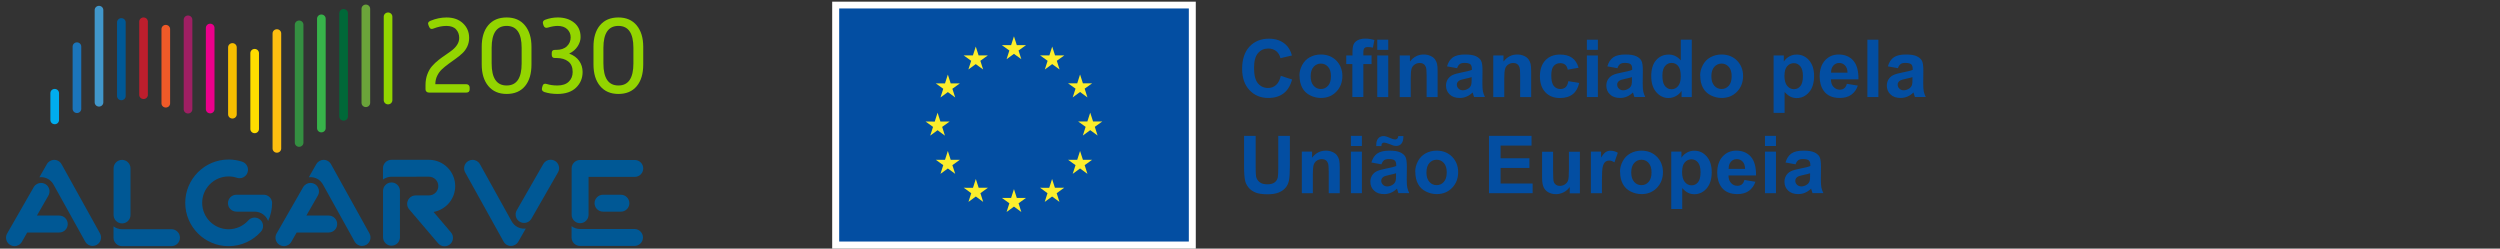 <?xml version="1.0" encoding="UTF-8"?>
<svg id="Layer_1" data-name="Layer 1" xmlns="http://www.w3.org/2000/svg" viewBox="0 0 413.71 41.14">
  <rect x="0" y="0" width="413.71" height="41.14" fill="#333333" stroke="none"/>
  <g>
    <rect x="137.713" y=".28" width="60.17" height="40.86" fill="#fff"/>
    <rect x="138.873" y="1.4" width="57.86" height="38.57" fill="#034ea2"/>
    <polyline points="166.573 9.8 167.793 8.91 169.013 9.8 168.553 8.36 169.793 7.47 168.263 7.47 167.793 6.01 167.323 7.47 165.793 7.47 167.033 8.36 166.573 9.8" fill="#fcee2c"/>
    <polyline points="160.253 11.5 161.473 10.61 162.693 11.5 162.233 10.06 163.473 9.17 161.943 9.17 161.473 7.71 161.003 9.17 159.473 9.17 160.713 10.06 160.253 11.5" fill="#fcee2c"/>
    <polyline points="156.853 12.34 156.383 13.8 154.853 13.8 156.093 14.69 155.633 16.13 156.853 15.24 158.073 16.13 157.603 14.69 158.843 13.8 157.323 13.8 156.853 12.34" fill="#fcee2c"/>
    <polyline points="155.153 21.55 156.373 22.45 155.913 21 157.153 20.11 155.623 20.11 155.153 18.65 154.683 20.12 153.163 20.11 154.403 21 153.933 22.45 155.153 21.55" fill="#fcee2c"/>
    <polyline points="157.323 26.44 156.853 24.98 156.383 26.44 154.853 26.44 156.093 27.33 155.633 28.77 156.853 27.88 158.073 28.77 157.603 27.33 158.843 26.44 157.323 26.44" fill="#fcee2c"/>
    <polyline points="161.953 31.07 161.483 29.62 161.013 31.08 159.483 31.07 160.723 31.97 160.263 33.41 161.483 32.52 162.703 33.41 162.243 31.97 163.483 31.07 161.953 31.07" fill="#fcee2c"/>
    <polyline points="168.263 32.75 167.793 31.29 167.323 32.75 165.793 32.75 167.033 33.64 166.573 35.08 167.793 34.19 169.013 35.08 168.553 33.64 169.793 32.75 168.263 32.75" fill="#fcee2c"/>
    <polyline points="174.573 31.07 174.103 29.62 173.633 31.08 172.113 31.07 173.343 31.97 172.883 33.41 174.103 32.52 175.323 33.41 174.863 31.97 176.103 31.07 174.573 31.07" fill="#fcee2c"/>
    <polyline points="179.203 26.44 178.733 24.98 178.263 26.44 176.743 26.44 177.983 27.33 177.513 28.77 178.733 27.88 179.953 28.77 179.493 27.33 180.733 26.44 179.203 26.44" fill="#fcee2c"/>
    <polyline points="182.413 20.1 180.883 20.1 180.413 18.64 179.943 20.1 178.413 20.1 179.653 20.99 179.193 22.43 180.413 21.54 181.633 22.43 181.173 20.99 182.413 20.1" fill="#fcee2c"/>
    <polyline points="177.513 16.12 178.733 15.22 179.953 16.12 179.493 14.67 180.733 13.79 179.203 13.79 178.733 12.33 178.263 13.79 176.743 13.79 177.983 14.67 177.513 16.12" fill="#fcee2c"/>
    <polyline points="174.123 7.71 173.653 9.17 172.123 9.17 173.363 10.06 172.903 11.5 174.123 10.61 175.343 11.5 174.883 10.06 176.123 9.17 174.593 9.17 174.123 7.71" fill="#fcee2c"/>
    <path d="m211.963,12.56l1.86.59c-.28,1.04-.76,1.81-1.42,2.31s-1.5.75-2.52.75c-1.26,0-2.3-.43-3.11-1.29s-1.22-2.04-1.22-3.53c0-1.58.41-2.81,1.22-3.68.82-.87,1.89-1.31,3.22-1.31,1.16,0,2.1.34,2.83,1.03.43.41.76.99.97,1.75l-1.9.45c-.11-.49-.35-.88-.7-1.17-.36-.28-.79-.43-1.3-.43-.7,0-1.27.25-1.71.76-.44.5-.66,1.32-.66,2.45,0,1.2.22,2.05.65,2.56s.99.76,1.68.76c.51,0,.95-.16,1.31-.49.37-.32.63-.83.79-1.53v.02h.01Z" fill="#034ea2"/>
    <path d="m215.033,12.52c0-.6.15-1.19.45-1.75.3-.57.72-1,1.27-1.3s1.16-.45,1.83-.45c1.04,0,1.89.34,2.56,1.01.66.68,1,1.53,1,2.56s-.34,1.9-1.01,2.59-1.52,1.03-2.53,1.03c-.63,0-1.23-.14-1.8-.43s-1.01-.7-1.3-1.25c-.3-.55-.45-1.22-.45-2.01h-.02Zm1.86.1c0,.68.16,1.2.49,1.57.32.36.72.54,1.2.54s.87-.18,1.19-.54.48-.89.48-1.58-.16-1.19-.48-1.55-.72-.54-1.19-.54-.87.18-1.2.54c-.32.36-.49.88-.49,1.57h0v-.01Z" fill="#034ea2"/>
    <path d="m222.803,9.18h1.01v-.52c0-.58.06-1.01.18-1.3.12-.28.35-.52.68-.7s.75-.27,1.25-.27,1.03.08,1.52.23l-.25,1.27c-.29-.07-.57-.1-.84-.1s-.45.06-.57.18c-.11.12-.17.36-.17.71v.49h1.36v1.43h-1.36v5.45h-1.82v-5.45h-1.01v-1.43h.02v.01Zm5.11-.93v-1.68h1.82v1.68h-1.82Zm0,7.81v-6.88h1.82v6.88h-1.82Z" fill="#034ea2"/>
    <path d="m237.903,16.06h-1.82v-3.51c0-.74-.04-1.22-.12-1.44s-.2-.39-.38-.51c-.17-.12-.39-.18-.63-.18-.32,0-.6.09-.85.26s-.42.4-.51.69c-.09.28-.14.81-.14,1.58v3.11h-1.82v-6.88h1.69v1.01c.6-.78,1.36-1.17,2.27-1.17.4,0,.77.07,1.1.22.33.14.58.33.75.55s.29.48.36.76c.07.28.1.69.1,1.22v4.29h0Z" fill="#034ea2"/>
    <path d="m241.113,11.28l-1.65-.3c.19-.66.51-1.16.96-1.48.45-.32,1.13-.48,2.02-.48.81,0,1.42.1,1.81.29.4.19.68.44.84.73.16.3.24.84.24,1.63l-.02,2.12c0,.6.03,1.05.09,1.34s.17.59.33.92h-1.8c-.05-.12-.11-.3-.17-.54-.03-.11-.05-.18-.06-.21-.31.3-.64.53-1,.68-.35.15-.73.23-1.13.23-.71,0-1.27-.19-1.67-.58-.41-.38-.61-.87-.61-1.46,0-.39.09-.73.28-1.04.19-.3.45-.54.78-.7s.82-.3,1.45-.42c.85-.16,1.44-.31,1.77-.45v-.18c0-.35-.09-.6-.26-.75s-.5-.22-.98-.22c-.32,0-.58.06-.76.19-.18.13-.33.35-.44.67h-.02v.01Zm2.43,1.48c-.23.08-.6.17-1.11.28-.51.11-.84.21-.99.32-.24.17-.36.38-.36.64s.09.47.28.66.43.28.73.28c.33,0,.64-.11.94-.32.22-.16.36-.36.43-.6.05-.16.07-.45.07-.89v-.36h0l.01-.01Z" fill="#034ea2"/>
    <path d="m253.383,16.06h-1.82v-3.51c0-.74-.04-1.22-.12-1.44s-.2-.39-.38-.51c-.17-.12-.39-.18-.63-.18-.32,0-.6.09-.85.26s-.42.4-.51.69c-.09.28-.14.81-.14,1.58v3.11h-1.82v-6.88h1.69v1.01c.6-.78,1.36-1.17,2.27-1.17.4,0,.77.07,1.1.22.33.14.58.33.75.55s.29.48.36.76c.07.28.1.69.1,1.22v4.29h0Z" fill="#034ea2"/>
    <path d="m261.223,11.21l-1.79.32c-.06-.36-.2-.63-.41-.81s-.49-.27-.83-.27c-.45,0-.81.16-1.08.47s-.4.84-.4,1.57c0,.82.14,1.39.41,1.73s.64.51,1.1.51c.35,0,.63-.1.85-.29.22-.2.38-.53.47-1.01l1.79.3c-.19.82-.54,1.44-1.07,1.86s-1.23.63-2.12.63c-1.01,0-1.81-.32-2.41-.95s-.9-1.51-.9-2.64.3-2.02.9-2.65,1.41-.95,2.43-.95c.84,0,1.5.18,2,.54s.85.91,1.07,1.65h-.01v-.01Z" fill="#034ea2"/>
    <path d="m262.603,8.25v-1.68h1.82v1.68h-1.82Zm0,7.81v-6.88h1.82v6.88h-1.82Z" fill="#034ea2"/>
    <path d="m267.643,11.28l-1.65-.3c.19-.66.51-1.16.96-1.48.45-.32,1.13-.48,2.02-.48.81,0,1.42.1,1.81.29.4.19.68.44.84.73.16.3.24.84.24,1.63l-.02,2.12c0,.6.03,1.05.09,1.34s.17.59.33.92h-1.8c-.05-.12-.11-.3-.17-.54-.03-.11-.05-.18-.06-.21-.31.3-.64.53-1,.68-.35.15-.73.23-1.13.23-.71,0-1.27-.19-1.67-.58-.41-.38-.61-.87-.61-1.46,0-.39.09-.73.28-1.04.19-.3.45-.54.78-.7s.82-.3,1.45-.42c.85-.16,1.44-.31,1.77-.45v-.18c0-.35-.09-.6-.26-.75s-.5-.22-.98-.22c-.32,0-.58.06-.76.19-.18.13-.33.35-.44.67h-.02v.01Zm2.43,1.48c-.23.08-.6.17-1.11.28-.51.11-.84.21-.99.32-.24.17-.36.38-.36.64s.09.47.28.66.43.28.73.28c.33,0,.64-.11.94-.32.22-.16.36-.36.43-.6.05-.16.07-.45.07-.89v-.36h0l.01-.01Z" fill="#034ea2"/>
    <path d="m279.963,16.06h-1.69v-1.01c-.28.39-.61.69-.99.88-.38.19-.77.29-1.16.29-.79,0-1.47-.32-2.03-.96s-.84-1.52-.84-2.66.27-2.05.82-2.66c.55-.61,1.24-.91,2.08-.91.77,0,1.43.32,1.99.96v-3.42h1.82v9.49Zm-4.86-3.59c0,.73.1,1.26.3,1.59.29.47.7.71,1.23.71.42,0,.77-.18,1.07-.53.29-.36.44-.89.44-1.6,0-.79-.14-1.36-.43-1.71s-.65-.52-1.09-.52-.79.17-1.08.51c-.29.34-.44.86-.44,1.54h0v.01Z" fill="#034ea2"/>
    <path d="m281.343,12.52c0-.6.15-1.19.45-1.75.3-.57.72-1,1.27-1.3s1.16-.45,1.83-.45c1.04,0,1.89.34,2.56,1.01.66.68,1,1.53,1,2.56s-.34,1.9-1.01,2.59-1.52,1.03-2.53,1.03c-.63,0-1.23-.14-1.8-.43s-1.01-.7-1.3-1.25c-.3-.55-.45-1.22-.45-2.01h-.02Zm1.86.1c0,.68.16,1.2.49,1.57.32.36.72.54,1.2.54s.87-.18,1.19-.54.48-.89.48-1.58-.16-1.19-.48-1.55-.72-.54-1.19-.54-.87.18-1.2.54c-.32.36-.49.88-.49,1.57h0v-.01Z" fill="#034ea2"/>
    <path d="m293.493,9.18h1.7v1.01c.22-.35.52-.63.89-.84.38-.22.79-.32,1.25-.32.8,0,1.48.31,2.03.94.56.63.84,1.5.84,2.62s-.28,2.04-.84,2.68-1.24.96-2.04.96c-.38,0-.72-.08-1.03-.23s-.63-.41-.97-.78v3.46h-1.82v-9.49h-.01v-.01Zm1.8,3.32c0,.77.15,1.34.46,1.71s.68.55,1.12.55.77-.17,1.06-.51c.28-.34.42-.89.42-1.67,0-.72-.14-1.26-.43-1.61-.29-.35-.65-.52-1.07-.52s-.81.17-1.11.51c-.29.34-.44.85-.44,1.52v.02h-.01Z" fill="#034ea2"/>
    <path d="m305.633,13.87l1.81.3c-.23.66-.6,1.17-1.1,1.52s-1.13.52-1.89.52c-1.2,0-2.08-.39-2.65-1.17-.45-.63-.68-1.42-.68-2.37,0-1.14.3-2.03.89-2.68s1.35-.97,2.26-.97c1.02,0,1.83.34,2.42,1.01.59.68.87,1.71.85,3.1h-4.56c.01.54.16.96.44,1.26s.63.45,1.05.45c.28,0,.52-.08.72-.23s.34-.41.44-.75h0v.01Zm.1-1.84c-.01-.53-.15-.93-.41-1.2s-.57-.41-.95-.41c-.4,0-.73.14-.98.43-.26.29-.39.68-.38,1.18h2.72Z" fill="#034ea2"/>
    <path d="m309.023,16.06V6.57h1.82v9.49h-1.82Z" fill="#034ea2"/>
    <path d="m314.063,11.28l-1.65-.3c.19-.66.51-1.16.96-1.48.45-.32,1.13-.48,2.02-.48.81,0,1.42.1,1.81.29.4.19.68.44.84.73.16.3.24.84.24,1.63l-.02,2.12c0,.6.03,1.05.09,1.34s.17.59.33.92h-1.8c-.05-.12-.11-.3-.17-.54-.03-.11-.05-.18-.06-.21-.31.3-.64.53-1,.68-.35.15-.73.23-1.13.23-.71,0-1.27-.19-1.67-.58-.41-.38-.61-.87-.61-1.46,0-.39.09-.73.28-1.04.19-.3.45-.54.78-.7s.82-.3,1.45-.42c.85-.16,1.44-.31,1.77-.45v-.18c0-.35-.09-.6-.26-.75s-.5-.22-.98-.22c-.32,0-.58.06-.76.19-.18.13-.33.35-.44.67h-.02v.01Zm2.43,1.48c-.23.08-.6.17-1.11.28-.51.11-.84.21-.99.32-.24.17-.36.38-.36.64s.09.47.28.66.43.28.73.28c.33,0,.64-.11.94-.32.22-.16.36-.36.43-.6.05-.16.07-.45.07-.89v-.36h0l.01-.01Z" fill="#034ea2"/>
    <path d="m205.873,22.48h1.92v5.14c0,.82.02,1.34.07,1.59.08.39.28.7.59.94s.73.35,1.27.35.95-.11,1.23-.33.44-.5.5-.82.08-.86.08-1.61v-5.25h1.92v4.99c0,1.14-.05,1.94-.16,2.42-.1.47-.29.87-.57,1.19s-.65.58-1.12.77c-.47.19-1.08.29-1.83.29-.91,0-1.59-.1-2.06-.31-.47-.21-.84-.48-1.11-.82-.27-.33-.45-.69-.54-1.05-.13-.54-.19-1.35-.19-2.41v-5.08h0Z" fill="#034ea2"/>
    <path d="m221.703,31.97h-1.82v-3.51c0-.74-.04-1.22-.12-1.44s-.2-.39-.38-.51c-.17-.12-.39-.18-.63-.18-.32,0-.6.09-.85.26s-.42.4-.51.69c-.09.28-.14.81-.14,1.58v3.11h-1.82v-6.88h1.69v1.01c.6-.78,1.36-1.17,2.27-1.17.4,0,.77.07,1.1.22.33.14.58.33.75.55s.29.48.36.76c.07.28.1.69.1,1.22v4.29h0Z" fill="#034ea2"/>
    <path d="m223.553,24.16v-1.68h1.82v1.68h-1.82Zm0,7.81v-6.88h1.82v6.88h-1.82Z" fill="#034ea2"/>
    <path d="m228.593,27.19l-1.65-.3c.19-.66.51-1.16.96-1.48.45-.32,1.13-.48,2.02-.48.81,0,1.42.1,1.81.29.4.19.68.44.84.73.16.3.24.84.24,1.63l-.02,2.12c0,.6.03,1.05.09,1.34s.17.59.33.92h-1.8c-.05-.12-.11-.3-.17-.54-.03-.11-.05-.18-.06-.21-.31.3-.64.53-1,.68-.35.15-.73.23-1.13.23-.71,0-1.27-.19-1.67-.58-.41-.38-.61-.87-.61-1.46,0-.39.09-.73.28-1.04.19-.3.45-.54.78-.7s.82-.3,1.45-.42c.85-.16,1.44-.31,1.77-.45v-.18c0-.35-.09-.6-.26-.75s-.5-.22-.98-.22c-.32,0-.58.06-.76.19-.18.13-.33.35-.44.67h-.02v.01Zm-.01-3.02h-.83v-.23c0-.45.11-.8.33-1.05.22-.24.5-.37.85-.37.15,0,.29.02.42.05s.37.13.71.28c.34.15.61.23.81.23.14,0,.25-.04.35-.13.09-.09.15-.23.18-.43h.84c0,.58-.11,1-.33,1.25-.21.25-.49.38-.83.38-.15,0-.29-.02-.43-.05-.1-.03-.35-.11-.74-.27-.4-.15-.69-.23-.87-.23-.14,0-.25.04-.32.13-.08.08-.12.23-.12.44h-.02Zm2.45,4.5c-.23.08-.6.17-1.11.28-.51.11-.84.21-.99.32-.24.17-.36.38-.36.64s.09.47.28.66.43.28.73.28c.33,0,.64-.11.94-.32.22-.16.36-.36.43-.6.05-.16.07-.45.07-.89v-.36h0l.01-.01Z" fill="#034ea2"/>
    <path d="m234.193,28.43c0-.6.15-1.19.45-1.75.3-.57.72-1,1.27-1.3s1.16-.45,1.83-.45c1.04,0,1.89.34,2.56,1.01.66.68,1,1.53,1,2.56s-.34,1.9-1.01,2.59-1.52,1.03-2.53,1.03c-.63,0-1.23-.14-1.8-.43-.57-.28-1.01-.7-1.3-1.25-.3-.55-.45-1.22-.45-2.01h-.02Zm1.86.1c0,.68.16,1.2.49,1.57.32.36.72.54,1.2.54s.87-.18,1.19-.54.48-.89.48-1.58-.16-1.19-.48-1.55-.72-.54-1.19-.54-.87.18-1.2.54c-.32.36-.49.88-.49,1.57h0v-.01Z" fill="#034ea2"/>
    <path d="m246.403,31.97v-9.49h7.04v1.61h-5.12v2.1h4.77v1.6h-4.77v2.58h5.3v1.6h-7.22Z" fill="#034ea2"/>
    <path d="m259.763,31.97v-1.03c-.25.37-.58.66-.99.87s-.84.32-1.29.32-.88-.1-1.24-.3c-.37-.2-.63-.49-.8-.85-.16-.37-.25-.87-.25-1.52v-4.35h1.82v3.16c0,.97.03,1.56.1,1.78.07.22.19.39.37.52s.4.19.67.19c.31,0,.59-.09.84-.26s.41-.38.5-.63.14-.87.14-1.86v-2.9h1.82v6.88h-1.69v-.02h0Z" fill="#034ea2"/>
    <path d="m265.083,31.97h-1.82v-6.88h1.69v.98c.29-.46.55-.77.78-.91.23-.15.49-.22.79-.22.41,0,.81.11,1.2.34l-.56,1.59c-.31-.2-.59-.3-.85-.3s-.47.07-.65.21-.32.39-.42.76-.15,1.14-.15,2.31v2.12h-.01Z" fill="#034ea2"/>
    <path d="m268.083,28.43c0-.6.15-1.19.45-1.75.3-.57.72-1,1.27-1.3s1.16-.45,1.83-.45c1.04,0,1.89.34,2.56,1.01.66.68,1,1.53,1,2.56s-.34,1.9-1.01,2.59-1.52,1.03-2.53,1.03c-.63,0-1.23-.14-1.8-.43-.57-.28-1.01-.7-1.3-1.25-.3-.55-.45-1.22-.45-2.01h-.02Zm1.86.1c0,.68.16,1.2.49,1.57.32.36.72.54,1.2.54s.87-.18,1.19-.54.48-.89.48-1.58-.16-1.19-.48-1.55-.72-.54-1.19-.54-.87.18-1.2.54c-.32.36-.49.88-.49,1.57h0v-.01Z" fill="#034ea2"/>
    <path d="m276.553,25.09h1.7v1.01c.22-.35.52-.63.89-.84.38-.22.79-.32,1.25-.32.8,0,1.48.31,2.03.94.56.63.84,1.5.84,2.62s-.28,2.04-.84,2.68-1.24.96-2.04.96c-.38,0-.72-.08-1.03-.23-.31-.15-.63-.41-.97-.78v3.46h-1.82v-9.49h-.01v-.01Zm1.8,3.32c0,.77.15,1.34.46,1.71s.68.55,1.12.55.77-.17,1.06-.51c.28-.34.42-.89.42-1.67,0-.72-.14-1.26-.43-1.61-.29-.35-.65-.52-1.07-.52s-.81.17-1.11.51c-.29.34-.44.85-.44,1.52v.02h-.01Z" fill="#034ea2"/>
    <path d="m288.683,29.78l1.81.3c-.23.66-.6,1.17-1.1,1.52s-1.13.52-1.89.52c-1.2,0-2.08-.39-2.65-1.17-.45-.63-.68-1.42-.68-2.37,0-1.14.3-2.03.89-2.68.6-.65,1.35-.97,2.26-.97,1.02,0,1.83.34,2.42,1.01.59.68.87,1.71.85,3.1h-4.56c.01.54.16.96.44,1.26s.63.45,1.05.45c.28,0,.52-.08.72-.23s.34-.41.44-.75h0v.01Zm.1-1.84c-.01-.53-.15-.93-.41-1.2s-.57-.41-.95-.41c-.4,0-.73.14-.98.43-.26.29-.39.68-.38,1.18h2.72Z" fill="#034ea2"/>
    <path d="m292.073,24.16v-1.68h1.82v1.68h-1.82Zm0,7.81v-6.88h1.82v6.88h-1.82Z" fill="#034ea2"/>
    <path d="m297.123,27.19l-1.65-.3c.19-.66.51-1.16.96-1.48.45-.32,1.13-.48,2.02-.48.81,0,1.42.1,1.81.29.4.19.68.44.84.73.16.3.24.84.24,1.63l-.02,2.12c0,.6.03,1.05.09,1.34s.17.59.33.92h-1.8c-.05-.12-.11-.3-.17-.54-.03-.11-.05-.18-.06-.21-.31.3-.64.53-1,.68-.35.15-.73.23-1.13.23-.71,0-1.27-.19-1.67-.58-.41-.38-.61-.87-.61-1.46,0-.39.09-.73.28-1.04.19-.3.45-.54.78-.7s.82-.3,1.45-.42c.85-.16,1.44-.31,1.77-.45v-.18c0-.35-.09-.6-.26-.75s-.5-.22-.98-.22c-.32,0-.58.06-.76.19-.18.13-.33.35-.44.67h-.02v.01Zm2.43,1.48c-.23.08-.6.17-1.11.28-.51.11-.84.21-.99.32-.24.17-.36.38-.36.64s.09.47.28.66.43.28.73.28c.33,0,.64-.11.94-.32.22-.16.36-.36.43-.6.05-.16.07-.45.07-.89v-.36h0l.01-.01Z" fill="#034ea2"/>
  </g>
  <g>
    <g>
      <path d="m56.861,1.497c-.394,0-.715.312-.715.696v17.083c0,.384.321.696.715.696s.715-.312.715-.696V2.193c0-.384-.321-.696-.715-.696Z" fill="#006838"/>
      <path d="m9.053,14.715c-.394,0-.715.312-.715.696v4.45c0,.384.321.696.715.696s.715-.312.715-.696v-4.45c0-.384-.321-.696-.715-.696Z" fill="#00adee"/>
      <path d="m12.733,7.011c-.394,0-.715.312-.715.696v10.301c0,.384.321.696.715.696s.715-.312.715-.696V7.706c0-.384-.321-.696-.715-.696Z" fill="#1b75bb"/>
      <path d="m60.541.758c-.394,0-.715.312-.715.696v15.569c0,.384.321.696.715.696s.715-.312.715-.696V1.453c0-.384-.321-.696-.715-.696Z" fill="#6ba43a"/>
      <path d="m64.217,2.067c-.394,0-.715.312-.715.696v13.813c0,.384.321.696.715.696s.715-.312.715-.696V2.762c0-.384-.321-.696-.715-.696Z" fill="#93d500"/>
      <path d="m16.383.966c-.394,0-.715.312-.715.696v15.281c0,.384.321.696.715.696s.715-.312.715-.696V1.662c0-.384-.321-.696-.715-.696Z" fill="#4197cb"/>
      <path d="m20.083,3.004c-.394,0-.715.312-.715.696v12.19c0,.384.321.696.715.696s.715-.312.715-.696V3.7c0-.384-.321-.696-.715-.696Z" fill="#005895"/>
      <path d="m23.756,2.889c-.394,0-.715.312-.715.696v12.107c0,.384.321.696.715.696s.715-.312.715-.696V3.585c0-.384-.321-.696-.715-.696Z" fill="#be1e2d"/>
      <path d="m27.436,4.12c-.394,0-.715.312-.715.696v12.284c0,.384.321.696.715.696s.715-.312.715-.696V4.816c0-.384-.321-.696-.715-.696Z" fill="#f05a28"/>
      <path d="m31.116,2.565c-.394,0-.715.312-.715.696v14.825c0,.384.321.696.715.696s.715-.312.715-.696V3.261c0-.384-.321-.696-.715-.696Z" fill="#9e1f63"/>
      <path d="m34.782,3.921c-.394,0-.715.312-.715.696v13.447c0,.384.321.696.715.696s.715-.312.715-.696V4.616c0-.384-.321-.696-.715-.696Z" fill="#eb008b"/>
      <path d="m38.462,7.138c-.394,0-.715.312-.715.696v11.086c0,.384.321.696.715.696s.715-.312.715-.696V7.834c0-.384-.321-.696-.715-.696Z" fill="#f7be00"/>
      <path d="m42.142,8.097c-.394,0-.715.312-.715.696v12.552c0,.384.321.696.715.696s.715-.312.715-.696v-12.552c0-.384-.321-.696-.715-.696Z" fill="#fd0"/>
      <path d="m49.5,3.397c-.394,0-.715.312-.715.696v19.508c0,.384.321.696.715.696s.715-.312.715-.696V4.093c0-.384-.321-.696-.715-.696Z" fill="#348f41"/>
      <path d="m53.181,2.4c-.394,0-.715.312-.715.696v18.113c0,.384.321.696.715.696s.715-.312.715-.696V3.096c0-.384-.321-.696-.715-.696Z" fill="#37b34a"/>
      <path d="m45.82,4.838c-.394,0-.715.312-.715.696v19.039c0,.384.321.696.715.696s.715-.312.715-.696V5.533c0-.384-.321-.696-.715-.696Z" fill="#febe10"/>
    </g>
    <g>
      <g>
        <path d="m54.401,35.673h-3.701l1.899-3.31c.186-.324.234-.701.136-1.062-.098-.361-.33-.662-.654-.848-.211-.121-.451-.185-.694-.185-.502,0-.968.269-1.217.703l-4.396,7.664c-.384.669-.152,1.526.517,1.911.212.122.452.186.695.186.501,0,.967-.269,1.215-.703l.892-1.554h5.307c.772,0,1.399-.628,1.399-1.4s-.628-1.399-1.399-1.399Z" fill="#005895"/>
        <path d="m52.309,27.225l-1.206,2.11c.093-.011.188-.017.282-.017.832,0,1.585.428,2.014,1.145l.014.024c.016.027.041.07.047.081l5.228,9.413c.247.444.716.72,1.225.72.236,0,.47-.061.678-.176.674-.375.918-1.228.544-1.903l-6.338-11.409c-.243-.468-.717-.757-1.24-.757-.505,0-.972.275-1.218.716l-.03.051Z" fill="#005895"/>
      </g>
      <g>
        <path d="m84.713,36.693l-.014-.024c-.016-.028-.041-.07-.047-.082l-5.227-9.413c-.247-.444-.716-.72-1.225-.72-.236,0-.47.061-.678.176-.326.181-.562.479-.665.839-.103.36-.06.738.121,1.064l6.338,11.409c.243.468.717.757,1.24.757.505,0,.972-.275,1.218-.716l.03-.051,1.206-2.11c-.094.011-.188.017-.282.017-.832,0-1.585-.428-2.014-1.146Z" fill="#005895"/>
        <path d="m87.941,36.189l4.396-7.664c.186-.324.235-.702.137-1.062-.098-.361-.33-.662-.654-.848-.212-.122-.452-.186-.695-.186-.501,0-.967.269-1.215.703l-4.397,7.664c-.186.324-.234.701-.136,1.062.098.361.33.662.654.848.324.186.701.234,1.062.136.361-.098.662-.33.848-.654Z" fill="#005895"/>
      </g>
      <g>
        <path d="m40.082,26.76c-.726-.24-1.485-.362-2.256-.362-3.953,0-7.17,3.216-7.17,7.169s3.216,7.17,7.17,7.17c2.043,0,3.994-.875,5.354-2.401.513-.576.462-1.463-.114-1.976-.576-.513-1.463-.462-1.976.114-.829.931-2.019,1.464-3.264,1.464-2.41,0-4.37-1.961-4.37-4.37s1.961-4.37,4.37-4.37c.471,0,.934.074,1.376.221.355.118.734.09,1.068-.078.334-.168.583-.456.7-.811.243-.732-.156-1.526-.889-1.769Z" fill="#005895"/>
        <path d="m43.633,32.224h-4.511c-.772,0-1.4.628-1.4,1.399s.628,1.399,1.4,1.399l3.085.004c.976.021,1.831.643,2.163,1.543.431-.935.659-1.967.66-3.001-.026-.753-.639-1.345-1.397-1.345Z" fill="#005895"/>
      </g>
      <g>
        <path d="m20.197,26.457c-.772,0-1.4.628-1.4,1.4v7.716c0,.772.628,1.4,1.4,1.4s1.4-.628,1.4-1.4v-7.716c0-.772-.628-1.4-1.4-1.4Z" fill="#005895"/>
        <path d="m28.379,37.931h-8.175c-.525,0-1.011-.162-1.419-.469v1.869c0,.772.628,1.399,1.4,1.399h8.194c.772,0,1.399-.628,1.399-1.399s-.628-1.399-1.399-1.399Z" fill="#005895"/>
      </g>
      <g>
        <path d="m64.786,30.194c-.772,0-1.4.628-1.4,1.399v7.668c0,.772.628,1.399,1.4,1.399s1.4-.628,1.4-1.399v-7.668c0-.772-.628-1.399-1.4-1.399Z" fill="#005895"/>
        <path d="m72.5,40.266c.266.312.653.491,1.064.491.331,0,.653-.118.905-.333.284-.242.457-.58.487-.952.03-.372-.087-.733-.329-1.017l-2.876-3.378.284-.071c1.939-.484,3.293-2.218,3.293-4.216,0-2.396-1.949-4.345-4.345-4.345l-2.086.002h-.022s-4.101-.002-4.101-.002c-.772,0-1.399.628-1.399,1.4v1.869c.405-.304.899-.47,1.412-.47h4.085c.011,0,.022,0,.032-.001l.032-.002h2.047c.855-.001,1.551.694,1.551,1.549s-.695,1.551-1.551,1.551h-2.207c-.543,0-1.041.318-1.268.811-.227.493-.147,1.078.205,1.492l4.788,5.623Z" fill="#005895"/>
      </g>
      <g>
        <path d="m9.812,35.673h-3.701l1.899-3.31c.186-.324.234-.701.136-1.062-.098-.361-.33-.662-.654-.848-.211-.121-.451-.185-.694-.185-.502,0-.968.269-1.217.703l-4.396,7.664c-.384.669-.152,1.526.517,1.911.212.122.452.186.695.186.501,0,.967-.269,1.215-.703l.892-1.554h5.307c.772,0,1.399-.628,1.399-1.4s-.628-1.399-1.399-1.399Z" fill="#005895"/>
        <path d="m10.208,27.214c-.243-.468-.717-.757-1.24-.757-.505,0-.972.275-1.218.716l-.03.051-1.206,2.11c.093-.011.188-.017.282-.017.832,0,1.585.428,2.014,1.145l.014.024c.016.027.041.07.047.081l5.228,9.413c.247.444.716.72,1.225.72.236,0,.47-.061.678-.176.674-.375.918-1.228.544-1.903l-6.338-11.409Z" fill="#005895"/>
      </g>
      <g>
        <path d="m105.044,26.472h-9.048c-.772,0-1.4.628-1.4,1.399v7.668c0,.772.628,1.4,1.4,1.4s1.4-.628,1.4-1.4v-6.268h7.648c.772,0,1.4-.628,1.4-1.399s-.628-1.399-1.4-1.399Z" fill="#005895"/>
        <path d="m104.998,37.897h-8.994c-.525,0-1.011-.161-1.419-.469v1.869c0,.772.628,1.4,1.4,1.4h9.014c.772,0,1.4-.628,1.4-1.4s-.628-1.4-1.4-1.4Z" fill="#005895"/>
        <path d="m104.151,33.626c0-.772-.628-1.399-1.399-1.399l-2.963-.002c-.772,0-1.4.628-1.4,1.399s.628,1.399,1.4,1.399l2.963.002c.772,0,1.399-.628,1.399-1.399Z" fill="#005895"/>
      </g>
    </g>
    <g>
      <path d="m70.416,14.06c0-.641.102-1.232.306-1.774.204-.542.469-.996.795-1.363.326-.367.69-.708,1.093-1.023.402-.315.801-.603,1.197-.865.396-.262.757-.524,1.084-.787s.591-.562.795-.9c.204-.338.306-.699.306-1.084,0-.548-.172-1.014-.516-1.398s-.877-.577-1.599-.577c-.688,0-1.404.146-2.15.437-.338.151-.577.052-.717-.297l-.105-.262c-.151-.338-.035-.583.35-.734.874-.361,1.754-.542,2.639-.542,1.13,0,2.036.32,2.718.961.682.641,1.023,1.445,1.023,2.412,0,.513-.102.988-.306,1.425s-.472.81-.804,1.119c-.332.309-.696.606-1.093.891l-1.189.857c-.396.286-.76.583-1.093.891-.332.309-.6.676-.804,1.101-.204.425-.306.889-.306,1.39h5.139c.163,0,.294.052.393.157.099.105.149.239.149.402v.28c0,.361-.181.542-.542.542h-6.205c-.163,0-.297-.05-.402-.149s-.157-.23-.157-.393v-.717Z" fill="#93d500"/>
      <path d="m79.716,7.749c0-1.527.361-2.718,1.084-3.575.723-.857,1.736-1.285,3.042-1.285,1.293,0,2.301.437,3.024,1.311.723.874,1.084,2.057,1.084,3.549v2.919c0,1.538-.358,2.736-1.075,3.592-.717.857-1.728,1.285-3.033,1.285-1.294,0-2.305-.437-3.033-1.311-.728-.874-1.092-2.063-1.092-3.566v-2.919Zm6.608,2.744v-2.57c0-2.424-.827-3.636-2.482-3.636s-2.482,1.212-2.482,3.636v2.57c0,2.436.827,3.653,2.482,3.653s2.482-1.218,2.482-3.653Z" fill="#93d500"/>
      <path d="m89.698,14.531l.088-.315c.093-.326.326-.431.699-.315.513.163,1.101.245,1.765.245.804,0,1.425-.207,1.862-.621.437-.414.656-.953.656-1.617,0-.781-.245-1.361-.734-1.739-.489-.379-1.13-.568-1.923-.568h-.28c-.35,0-.524-.175-.524-.524v-.315c0-.338.169-.507.507-.507h.21c.769,0,1.363-.198,1.783-.594.42-.396.629-.891.629-1.486,0-.536-.189-.985-.568-1.346-.379-.361-.906-.542-1.582-.542-.466,0-1.008.093-1.626.28-.338.105-.571,0-.699-.315l-.087-.28c-.058-.151-.058-.291,0-.419s.169-.221.332-.28c.688-.256,1.381-.385,2.08-.385,1.107,0,2.016.288,2.727.865.711.577,1.066,1.372,1.066,2.386,0,.513-.163,1.023-.49,1.53-.326.507-.792.906-1.398,1.197.723.268,1.273.67,1.652,1.206.379.536.568,1.148.568,1.836,0,1.037-.361,1.902-1.084,2.596-.723.693-1.748,1.04-3.077,1.04-.792,0-1.515-.105-2.167-.315-.35-.128-.478-.361-.385-.699Z" fill="#93d500"/>
      <path d="m98.211,7.749c0-1.527.361-2.718,1.084-3.575.723-.857,1.736-1.285,3.042-1.285,1.293,0,2.301.437,3.024,1.311.723.874,1.084,2.057,1.084,3.549v2.919c0,1.538-.358,2.736-1.075,3.592-.717.857-1.728,1.285-3.033,1.285-1.294,0-2.305-.437-3.033-1.311-.728-.874-1.092-2.063-1.092-3.566v-2.919Zm6.608,2.744v-2.57c0-2.424-.827-3.636-2.482-3.636s-2.482,1.212-2.482,3.636v2.57c0,2.436.827,3.653,2.482,3.653s2.482-1.218,2.482-3.653Z" fill="#93d500"/>
    </g>
  </g>
</svg>